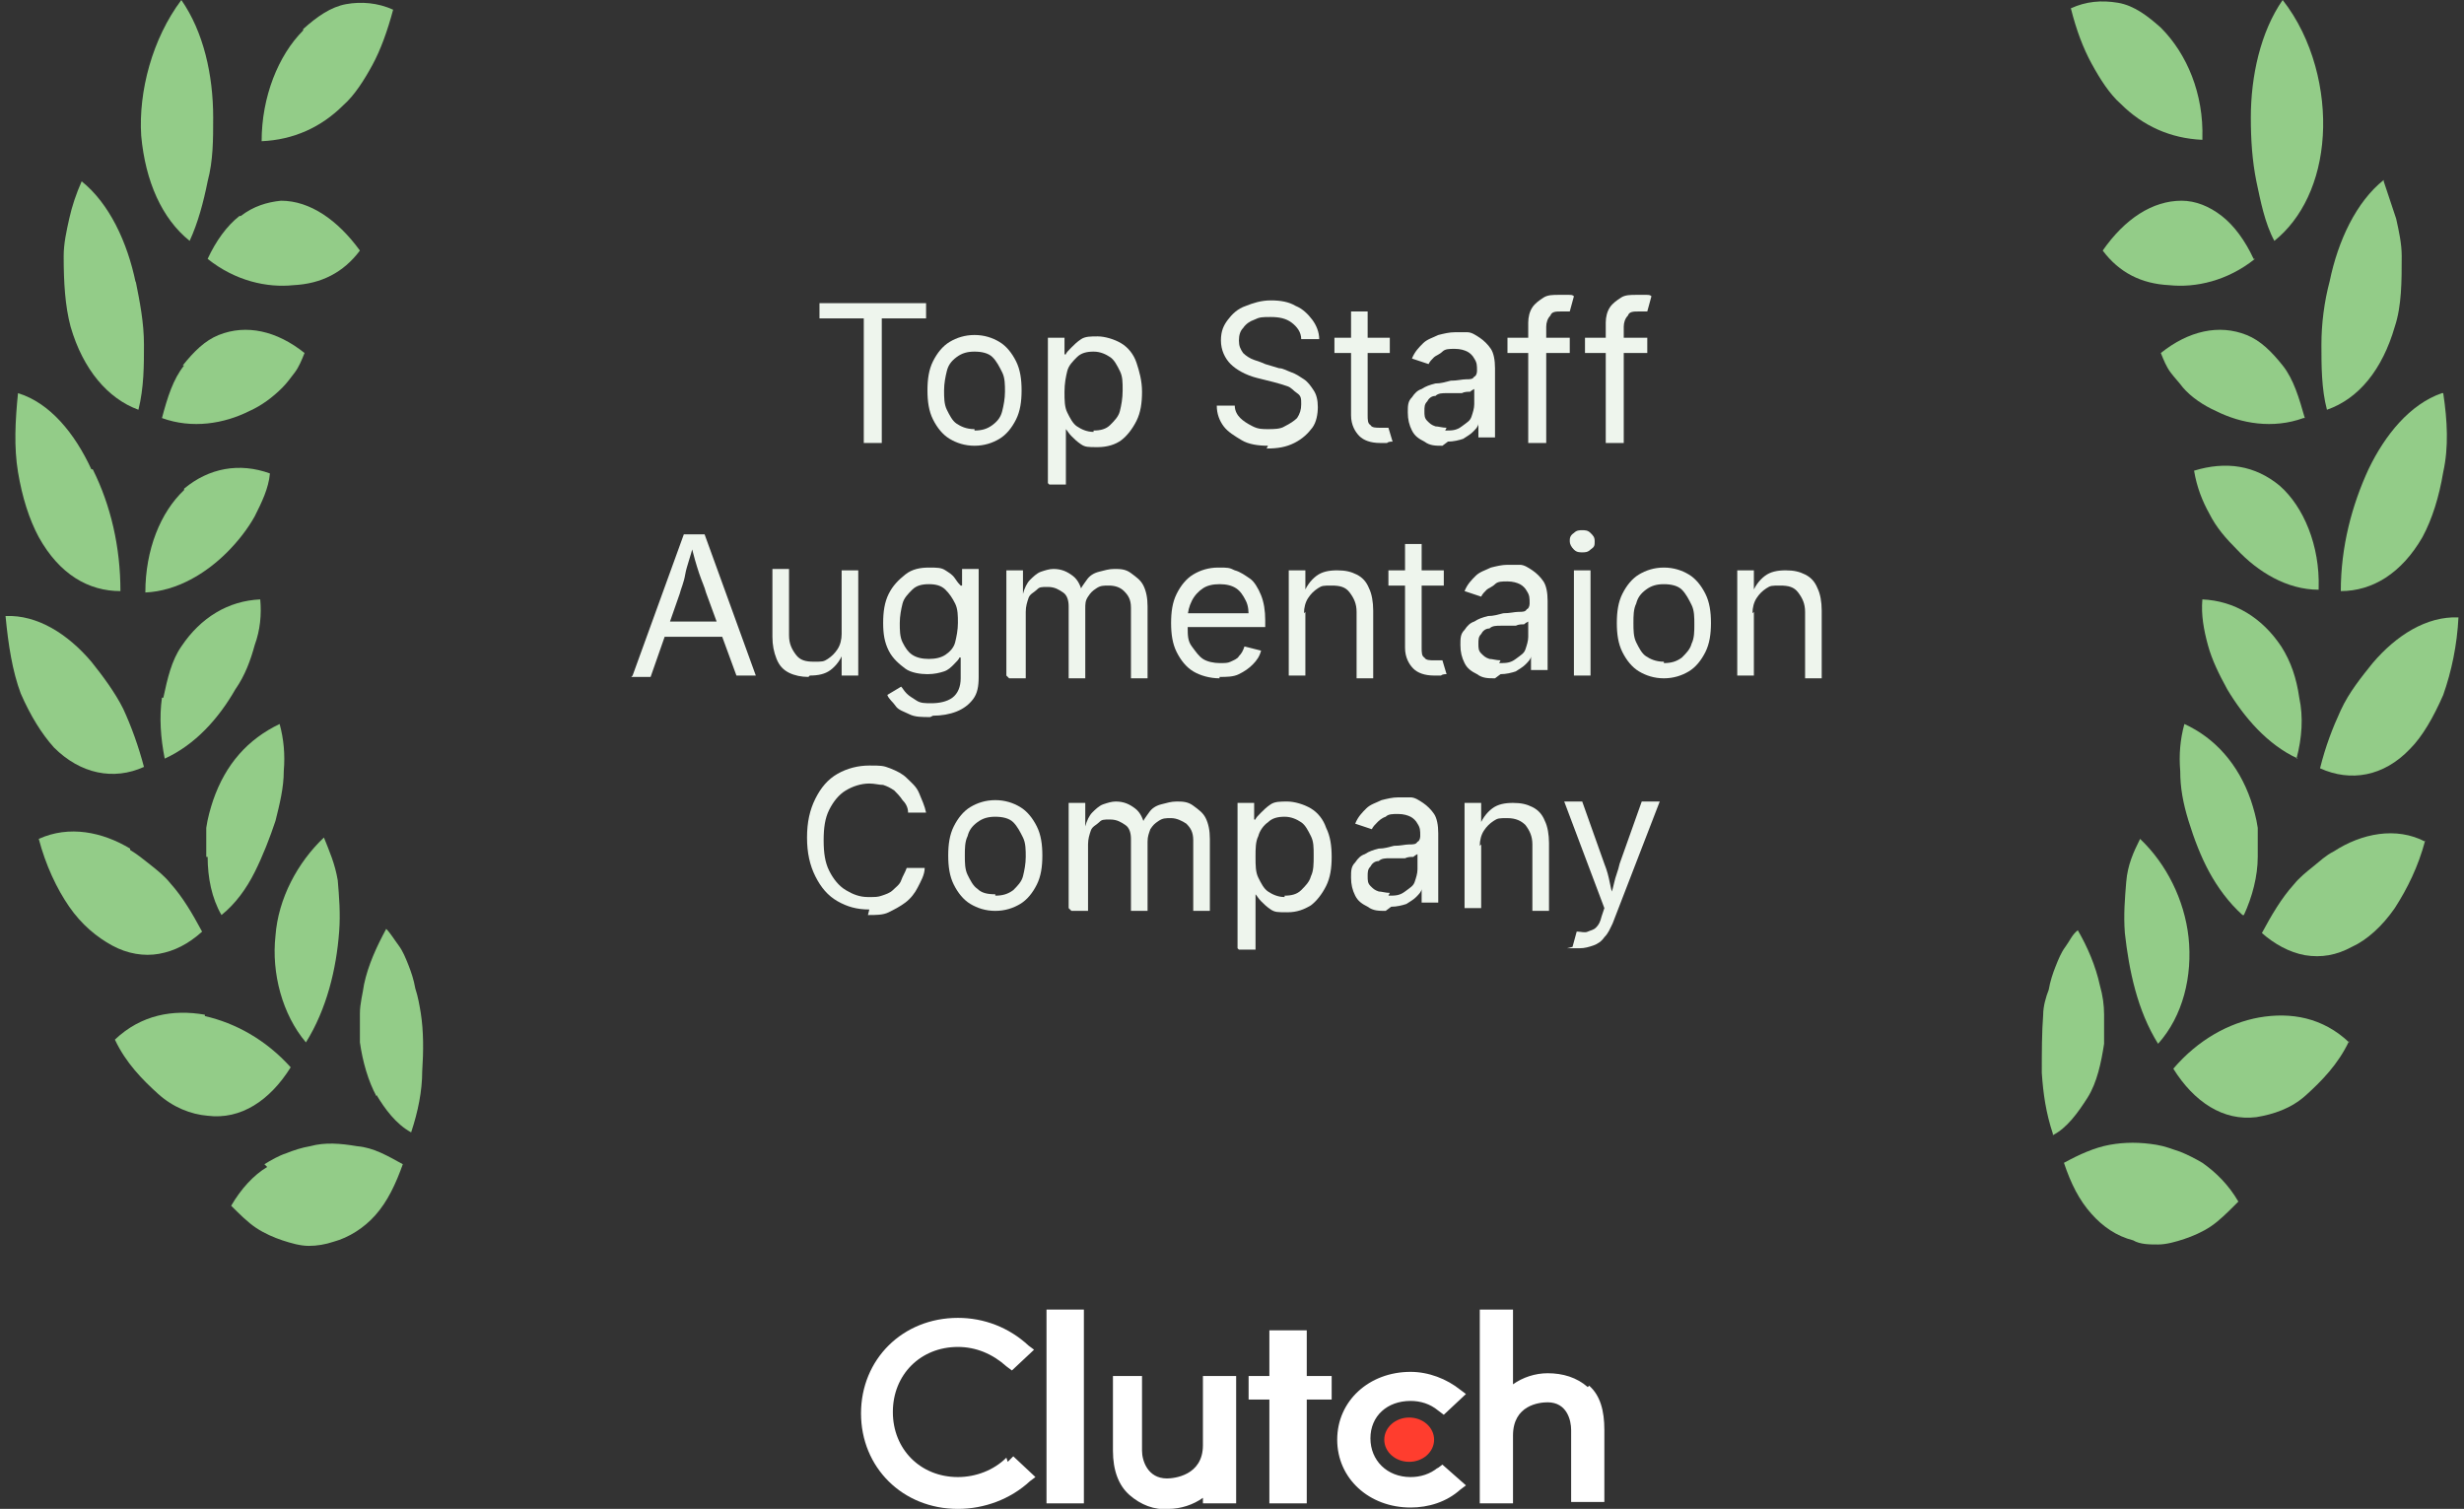 <svg xmlns="http://www.w3.org/2000/svg" id="Layer_1" viewBox="0 0 178 109"><rect x="0" y="0" width="178" height="109" fill="#333333" stroke="none"/><defs><style>      .st0 {        fill: #ff3d2e;      }      .st1 {        fill: #fff;      }      .st2 {        fill: #93cc88;      }      .st3 {        fill: #eef5ed;      }    </style></defs><g><path class="st3" d="M59.2,23v-1.1h7.7v1.1h-3.2v9h-1.3v-9h-3.2Z"></path><path class="st3" d="M70.4,32.2c-.7,0-1.3-.2-1.8-.5s-.9-.8-1.2-1.4-.4-1.3-.4-2.1.1-1.5.4-2.1.7-1.1,1.2-1.4,1.1-.5,1.8-.5,1.3.2,1.8.5.9.8,1.2,1.4.4,1.3.4,2.1-.1,1.5-.4,2.1-.7,1.1-1.2,1.4-1.1.5-1.8.5ZM70.4,31.1c.5,0,.9-.1,1.3-.4s.6-.6.7-1,.2-.9.2-1.4,0-1-.2-1.4-.4-.8-.7-1.1-.8-.4-1.3-.4-.9.1-1.3.4-.6.6-.7,1-.2.9-.2,1.4,0,1,.2,1.4.4.8.7,1,.7.4,1.3.4Z"></path><path class="st3" d="M75.7,34.9v-10.5h1.2v1.2h.1c0-.1.2-.3.4-.5s.4-.4.7-.6.7-.2,1.2-.2,1.2.2,1.7.5.9.8,1.1,1.4.4,1.3.4,2.1-.1,1.5-.4,2.1-.7,1.1-1.1,1.4-1,.5-1.7.5-.9,0-1.2-.2-.5-.4-.7-.6-.3-.4-.4-.5h0v4h-1.2ZM79,31.1c.5,0,.9-.1,1.2-.4s.6-.6.7-1,.2-.9.2-1.5,0-1-.2-1.4-.4-.8-.7-1-.7-.4-1.2-.4-.9.1-1.2.4-.6.6-.7,1-.2.9-.2,1.5,0,1.1.2,1.5.4.8.7,1,.7.4,1.2.4Z"></path><path class="st3" d="M91.6,32.2c-.7,0-1.4-.1-1.9-.4s-1-.6-1.3-1-.5-.9-.5-1.5h1.3c0,.4.2.7.4.9.2.2.5.4.9.6s.7.2,1.1.2.9,0,1.2-.2c.4-.2.7-.4.9-.6.2-.3.3-.6.3-1s0-.6-.3-.8-.4-.4-.7-.5c-.3-.1-.6-.2-1-.3l-1.2-.3c-.8-.2-1.5-.6-1.9-1s-.7-1-.7-1.7.2-1.1.5-1.5.7-.8,1.3-1c.5-.2,1.1-.4,1.8-.4s1.3.1,1.8.4c.5.2.9.6,1.2,1,.3.4.5.9.5,1.4h-1.3c0-.5-.3-.9-.7-1.2-.4-.3-.9-.4-1.5-.4s-.8,0-1.2.2c-.3.1-.6.3-.8.6-.2.2-.3.5-.3.9s.1.6.3.9c.2.2.5.4.8.5.3.1.6.2.8.3l1,.3c.3,0,.6.2.9.3.3.1.6.3.9.5s.5.5.7.8c.2.3.3.7.3,1.2s-.1,1.1-.4,1.5c-.3.4-.7.8-1.3,1.1-.6.3-1.2.4-2,.4Z"></path><path class="st3" d="M100.4,24.4v1.1h-4v-1.1h4ZM97.6,22.5h1.2v7.5c0,.3,0,.6.2.7.1.2.4.2.7.2s.2,0,.3,0c.1,0,.2,0,.3,0l.3,1c-.1,0-.3,0-.4.1-.2,0-.3,0-.5,0-.7,0-1.2-.2-1.5-.5s-.6-.8-.6-1.5v-7.6Z"></path><path class="st3" d="M104.2,32.2c-.5,0-.9,0-1.3-.3-.4-.2-.7-.4-.9-.8s-.3-.8-.3-1.3,0-.8.3-1.1c.2-.3.4-.5.7-.6.3-.2.6-.3,1-.4.4,0,.7-.1,1.1-.2.5,0,.8-.1,1.1-.1s.5,0,.6-.2c.1,0,.2-.2.2-.4h0c0-.4,0-.6-.2-.9-.1-.2-.3-.4-.5-.5-.2-.1-.5-.2-.9-.2s-.7,0-.9.2-.5.3-.6.4c-.2.2-.3.3-.4.5l-1.2-.4c.2-.5.5-.8.8-1.1.3-.3.7-.4,1.1-.6.4-.1.8-.2,1.2-.2s.5,0,.9,0c.3,0,.6.2.9.4.3.2.6.5.8.8s.3.8.3,1.4v5h-1.2v-1h0c0,.2-.2.4-.4.6s-.4.3-.7.5c-.3.1-.7.2-1.1.2ZM104.4,31.1c.5,0,.8,0,1.2-.3s.6-.4.7-.7.2-.6.2-.9v-1.1c0,0-.2.1-.3.2-.2,0-.4,0-.6.1-.2,0-.4,0-.6,0-.2,0-.4,0-.5,0-.3,0-.6,0-.8.2-.3,0-.5.2-.6.4-.2.2-.2.4-.2.7s0,.5.2.7.3.3.6.4c.2,0,.5.1.8.1Z"></path><path class="st3" d="M113.4,24.4v1.1h-4.5v-1.1h4.5ZM110.4,32v-8.7c0-.4.1-.8.3-1.1.2-.3.5-.5.8-.7.3-.2.7-.2,1.1-.2s.5,0,.7,0,.3,0,.4.1l-.3,1.1c0,0-.1,0-.2,0s-.2,0-.4,0c-.4,0-.7,0-.8.3-.2.2-.3.5-.3.8v8.4h-1.2Z"></path><path class="st3" d="M119,24.4v1.1h-4.5v-1.1h4.5ZM116,32v-8.7c0-.4.1-.8.3-1.1.2-.3.5-.5.8-.7.3-.2.7-.2,1.1-.2s.5,0,.7,0,.3,0,.4.1l-.3,1.1c0,0-.1,0-.2,0s-.2,0-.4,0c-.4,0-.7,0-.8.3-.2.2-.3.5-.3.8v8.4h-1.2Z"></path><path class="st3" d="M45.7,48.8l3.7-10.2h1.5l3.7,10.2h-1.4l-2.2-6c-.1-.4-.3-.8-.5-1.4s-.4-1.3-.6-2.1h.2c-.2.9-.5,1.6-.6,2.2s-.3,1-.4,1.4l-2.1,6h-1.4ZM47.6,46v-1.1h5.2v1.1h-5.2Z"></path><path class="st3" d="M58.4,48.9c-.5,0-1-.1-1.4-.3s-.7-.5-.9-1-.3-1-.3-1.6v-4.9h1.2v4.8c0,.6.2,1,.5,1.4s.7.5,1.3.5.7,0,1-.2.5-.4.7-.7.3-.7.3-1.1v-4.6h1.2v7.6h-1.2v-1.9h.2c-.2.7-.6,1.2-1,1.5s-.9.4-1.5.4Z"></path><path class="st3" d="M67.2,51.8c-.6,0-1.1,0-1.5-.2s-.8-.3-1-.6-.5-.5-.6-.8l1-.6c.1.1.2.3.4.5s.4.3.7.5.6.2,1.1.2,1.1-.1,1.5-.4.6-.8.6-1.4v-1.5h-.1c0,.1-.2.3-.4.5s-.4.4-.7.5-.7.2-1.2.2-1.2-.1-1.6-.4-.9-.7-1.2-1.3-.4-1.2-.4-2,.1-1.5.4-2.1.7-1,1.2-1.4,1.1-.5,1.7-.5.9,0,1.2.2.5.3.7.6.3.4.4.5h.1v-1.2h1.2v7.8c0,.7-.1,1.2-.4,1.6s-.7.7-1.2.9-1.1.3-1.7.3ZM67.1,47.6c.5,0,.9-.1,1.2-.3s.6-.5.7-.9.2-.9.2-1.4,0-1-.2-1.4-.4-.7-.7-1-.7-.4-1.2-.4-.9.1-1.2.4-.6.6-.7,1-.2.9-.2,1.4,0,1,.2,1.4.4.7.7.9.7.3,1.2.3Z"></path><path class="st3" d="M72.7,48.8v-7.6h1.2v1.7s0,0,0,0c.1-.4.3-.8.5-1s.5-.5.8-.6.6-.2.9-.2c.6,0,1,.2,1.4.5s.6.8.7,1.3h-.2c0-.4.3-.7.5-1s.5-.5.9-.6.7-.2,1.1-.2.8,0,1.2.3.7.5.9.9.3.9.3,1.5v5.2h-1.2v-5.1c0-.6-.2-.9-.5-1.2s-.7-.4-1.1-.4-.6,0-.9.2-.4.3-.6.6-.2.5-.2.9v5h-1.2v-5.2c0-.4-.1-.8-.4-1s-.6-.4-1.1-.4-.6,0-.8.2-.5.3-.6.6-.2.6-.2,1v4.8h-1.2Z"></path><path class="st3" d="M88.1,49c-.7,0-1.4-.2-1.9-.5s-.9-.8-1.2-1.4-.4-1.3-.4-2.1.1-1.5.4-2.1.7-1.1,1.2-1.4,1.1-.5,1.8-.5.8,0,1.2.2c.4.1.8.4,1.1.6s.6.7.8,1.2.3,1.1.3,1.8v.5h-5.9v-1h5.3l-.6.4c0-.5,0-.9-.2-1.3s-.4-.7-.7-.9-.7-.3-1.2-.3-.9.1-1.2.3-.6.5-.8.9-.3.8-.3,1.2v.7c0,.6,0,1,.3,1.4s.5.7.8.9.8.3,1.2.3.6,0,.8-.1.5-.2.6-.4c.2-.2.3-.4.4-.7l1.2.3c-.1.4-.3.7-.6,1-.3.3-.6.5-1,.7s-.9.2-1.4.2Z"></path><path class="st3" d="M94.3,44.2v4.6h-1.2v-7.6h1.2v1.9s-.2,0-.2,0c.2-.7.6-1.2,1-1.5s.9-.4,1.5-.4,1,.1,1.4.3c.4.2.7.5.9,1,.2.4.3,1,.3,1.6v4.9h-1.2v-4.8c0-.6-.2-1-.5-1.4s-.7-.5-1.3-.5-.7,0-1,.2c-.3.2-.5.4-.7.7-.2.3-.3.7-.3,1.1Z"></path><path class="st3" d="M104.3,41.2v1.1h-4v-1.1h4ZM101.5,39.3h1.2v7.5c0,.3,0,.6.2.7.1.2.4.2.7.2s.2,0,.3,0c.1,0,.2,0,.3,0l.3,1c-.1,0-.3,0-.4.1-.2,0-.3,0-.5,0-.7,0-1.2-.2-1.5-.5s-.6-.8-.6-1.5v-7.6Z"></path><path class="st3" d="M108,49c-.5,0-.9,0-1.3-.3-.4-.2-.7-.4-.9-.8s-.3-.8-.3-1.3,0-.8.3-1.1c.2-.3.4-.5.7-.6.3-.2.6-.3,1-.4.4,0,.7-.1,1.1-.2.5,0,.8-.1,1.1-.1s.5,0,.6-.2c.1,0,.2-.2.2-.4h0c0-.4,0-.6-.2-.9-.1-.2-.3-.4-.5-.5-.2-.1-.5-.2-.9-.2s-.7,0-.9.2-.5.3-.6.4c-.2.2-.3.3-.4.5l-1.2-.4c.2-.5.5-.8.8-1.1.3-.3.7-.4,1.1-.6.4-.1.8-.2,1.2-.2s.5,0,.9,0c.3,0,.6.2.9.4.3.2.6.5.8.8s.3.8.3,1.4v5h-1.2v-1h0c0,.2-.2.4-.4.6s-.4.3-.7.5c-.3.1-.7.2-1.1.2ZM108.3,47.9c.5,0,.8,0,1.2-.3s.6-.4.7-.7.2-.6.2-.9v-1.1c0,0-.2.1-.3.2-.2,0-.4,0-.6.1-.2,0-.4,0-.6,0-.2,0-.4,0-.5,0-.3,0-.6,0-.8.2-.3,0-.5.2-.6.4-.2.2-.2.4-.2.7s0,.5.2.7.3.3.6.4c.2,0,.5.1.8.1Z"></path><path class="st3" d="M114.3,39.9c-.2,0-.4,0-.6-.2-.2-.2-.3-.4-.3-.6s0-.4.3-.6c.2-.2.4-.2.6-.2s.4,0,.6.2c.2.2.3.3.3.6s0,.4-.3.6c-.2.2-.4.2-.6.2ZM113.7,48.8v-7.6h1.2v7.6h-1.2Z"></path><path class="st3" d="M120.2,49c-.7,0-1.3-.2-1.8-.5-.5-.3-.9-.8-1.2-1.4-.3-.6-.4-1.3-.4-2.1s.1-1.5.4-2.1c.3-.6.7-1.1,1.2-1.4.5-.3,1.1-.5,1.8-.5s1.3.2,1.8.5c.5.3.9.8,1.2,1.4.3.6.4,1.3.4,2.1s-.1,1.5-.4,2.1c-.3.6-.7,1.1-1.2,1.4-.5.3-1.1.5-1.8.5ZM120.2,47.9c.5,0,.9-.1,1.3-.4.3-.3.6-.6.7-1,.2-.4.2-.9.2-1.4s0-1-.2-1.4c-.2-.4-.4-.8-.7-1.1-.3-.3-.8-.4-1.3-.4s-.9.1-1.3.4-.6.6-.7,1c-.2.4-.2.9-.2,1.4s0,1,.2,1.4c.2.4.4.8.7,1s.7.4,1.3.4Z"></path><path class="st3" d="M126.7,44.2v4.6h-1.2v-7.6h1.2v1.9s-.2,0-.2,0c.2-.7.6-1.2,1-1.5s.9-.4,1.5-.4,1,.1,1.4.3c.4.2.7.5.9,1,.2.4.3,1,.3,1.6v4.9h-1.2v-4.8c0-.6-.2-1-.5-1.4s-.7-.5-1.3-.5-.7,0-1,.2c-.3.2-.5.4-.7.7-.2.3-.3.7-.3,1.1Z"></path><path class="st3" d="M62.8,65.7c-.9,0-1.6-.2-2.3-.6s-1.2-1-1.6-1.8-.6-1.7-.6-2.8.2-2,.6-2.8.9-1.4,1.6-1.8c.7-.4,1.5-.6,2.3-.6s1,0,1.5.2c.5.2.9.4,1.2.7s.7.6.9,1.1.4.9.5,1.4h-1.3c0-.4-.2-.7-.4-.9-.2-.3-.4-.5-.6-.7-.3-.2-.5-.3-.8-.4-.3,0-.6-.1-1-.1-.6,0-1.2.2-1.7.5-.5.3-.9.8-1.2,1.4s-.4,1.3-.4,2.2.1,1.6.4,2.2.7,1.1,1.2,1.4,1,.5,1.6.5.7,0,1-.1.6-.2.8-.4.5-.4.6-.7.3-.6.4-.9h1.3c0,.5-.3,1-.5,1.4s-.5.8-.9,1.1c-.4.3-.8.5-1.2.7s-.9.2-1.5.2Z"></path><path class="st3" d="M71.9,65.8c-.7,0-1.3-.2-1.8-.5s-.9-.8-1.2-1.4c-.3-.6-.4-1.3-.4-2.1s.1-1.5.4-2.1.7-1.1,1.2-1.4,1.1-.5,1.8-.5,1.3.2,1.8.5.9.8,1.2,1.4.4,1.3.4,2.1-.1,1.5-.4,2.1c-.3.6-.7,1.1-1.2,1.4s-1.1.5-1.8.5ZM71.9,64.7c.5,0,.9-.1,1.3-.4.3-.3.6-.6.7-1s.2-.9.2-1.4,0-1-.2-1.4-.4-.8-.7-1.1-.8-.4-1.3-.4-.9.1-1.3.4-.6.6-.7,1c-.2.4-.2.9-.2,1.4s0,1,.2,1.4.4.8.7,1c.3.3.7.4,1.3.4Z"></path><path class="st3" d="M77.2,65.6v-7.6h1.2v1.7s0,0,0,0c.1-.4.3-.8.5-1s.5-.5.8-.6.6-.2.9-.2c.6,0,1,.2,1.4.5s.6.8.7,1.3h-.2c0-.4.3-.7.5-1,.2-.3.5-.5.9-.6s.7-.2,1.1-.2.8,0,1.2.3.7.5.9.9c.2.4.3.9.3,1.5v5.2h-1.2v-5.1c0-.6-.2-.9-.5-1.2-.3-.2-.7-.4-1.1-.4s-.6,0-.9.2-.4.3-.6.6c-.1.3-.2.5-.2.9v5h-1.2v-5.2c0-.4-.1-.8-.4-1s-.6-.4-1.1-.4-.6,0-.8.2-.5.3-.6.6-.2.6-.2,1v4.8h-1.2Z"></path><path class="st3" d="M89.4,68.5v-10.5h1.2v1.2h.1c0-.1.2-.3.4-.5.2-.2.4-.4.7-.6.3-.2.7-.2,1.2-.2s1.2.2,1.7.5c.5.3.9.8,1.1,1.4.3.6.4,1.3.4,2.1s-.1,1.5-.4,2.1c-.3.6-.7,1.1-1.1,1.4-.5.3-1,.5-1.7.5s-.9,0-1.2-.2c-.3-.2-.5-.4-.7-.6-.2-.2-.3-.4-.4-.5h0v4h-1.2ZM92.8,64.7c.5,0,.9-.1,1.2-.4s.6-.6.7-1c.2-.4.2-.9.2-1.5s0-1-.2-1.4c-.2-.4-.4-.8-.7-1-.3-.2-.7-.4-1.2-.4s-.9.1-1.2.4c-.3.2-.6.6-.7,1-.2.4-.2.9-.2,1.5s0,1.1.2,1.5c.2.4.4.8.7,1s.7.4,1.2.4Z"></path><path class="st3" d="M100.1,65.8c-.5,0-.9,0-1.3-.3-.4-.2-.7-.4-.9-.8-.2-.4-.3-.8-.3-1.3s0-.8.3-1.1c.2-.3.4-.5.7-.6.3-.2.6-.3,1-.4.4,0,.7-.1,1.1-.2.5,0,.8-.1,1.1-.1.3,0,.5,0,.6-.2.1,0,.2-.2.2-.4h0c0-.4,0-.6-.2-.9-.1-.2-.3-.4-.5-.5-.2-.1-.5-.2-.9-.2s-.7,0-.9.2c-.3.1-.5.3-.6.4-.2.2-.3.3-.4.5l-1.2-.4c.2-.5.5-.8.8-1.1.3-.3.7-.4,1.1-.6.4-.1.8-.2,1.2-.2s.5,0,.9,0c.3,0,.6.2.9.4.3.2.6.5.8.8s.3.8.3,1.4v5h-1.2v-1h0c0,.2-.2.4-.4.6s-.4.3-.7.5c-.3.1-.7.2-1.1.2ZM100.3,64.7c.5,0,.8,0,1.2-.3s.6-.4.7-.7.2-.6.2-.9v-1.1c0,0-.2.1-.3.2-.2,0-.4,0-.6.1-.2,0-.4,0-.6,0-.2,0-.4,0-.5,0-.3,0-.6,0-.8.2-.3,0-.5.2-.6.4-.2.2-.2.4-.2.7s0,.5.2.7.3.3.6.4c.2,0,.5.1.8.1Z"></path><path class="st3" d="M107,61v4.6h-1.2v-7.6h1.2v1.9s-.2,0-.2,0c.2-.7.6-1.2,1-1.5.4-.3.9-.4,1.5-.4s1,.1,1.4.3c.4.2.7.5.9,1,.2.4.3,1,.3,1.6v4.9h-1.2v-4.8c0-.6-.2-1-.5-1.4-.3-.3-.7-.5-1.3-.5s-.7,0-1,.2c-.3.2-.5.4-.7.7-.2.3-.3.7-.3,1.1Z"></path><path class="st3" d="M113.6,68.4l.3-1.1h.1c.2,0,.5.1.7,0s.4-.1.6-.3c.2-.2.3-.4.4-.8l.2-.6-2.9-7.7h1.3l1.6,4.5c.2.5.3.9.4,1.4.1.5.2.9.4,1.4h-.5c.1-.4.3-.9.4-1.4.1-.5.3-.9.4-1.4l1.6-4.5h1.3l-3.4,8.8c-.2.4-.3.7-.6,1-.2.3-.5.5-.8.6s-.6.2-1,.2-.4,0-.6,0c-.2,0-.3,0-.3,0Z"></path></g><g><rect class="st1" x="75.6" y="94.6" width="2.7" height="14"></rect><path class="st1" d="M86.9,104.4c0,2.2-2.1,2.4-2.6,2.4-1.4,0-1.8-1.3-1.8-2v-5.4h-2.1v5.4c0,1.4.4,2.5,1.2,3.2.8.7,1.8,1.1,2.8,1,.9,0,1.8-.3,2.5-.8v.4h2.4v-9.2h-2.4v5.1h0Z"></path><polygon class="st1" points="94.4 96.1 91.7 96.1 91.7 99.4 90.2 99.4 90.2 101.1 91.7 101.1 91.7 108.6 94.4 108.6 94.4 101.1 96.2 101.1 96.2 99.4 94.4 99.4 94.4 96.1"></polygon><path class="st1" d="M103.9,106c-.6.5-1.3.7-2,.7-1.7,0-2.9-1.2-2.9-2.8s1.2-2.7,2.9-2.7c.7,0,1.4.2,2,.7l.4.3,1.6-1.5-.4-.3c-1-.8-2.3-1.3-3.6-1.3-3,0-5.3,2.1-5.3,4.9s2.3,4.9,5.3,4.9c1.3,0,2.6-.4,3.6-1.3l.4-.3-1.7-1.5-.4.3h0Z"></path><path class="st1" d="M114.7,100.2c-.8-.7-1.8-1-2.9-1-.9,0-1.8.3-2.5.8v-5.4h-2.4v14h2.4v-4.9c0-2.2,1.9-2.4,2.5-2.4,1.4,0,1.7,1.3,1.7,2v5.2h2.4v-5.2c0-1.4-.3-2.5-1.1-3.2h0Z"></path><ellipse class="st0" cx="101.8" cy="104" rx="1.8" ry="1.6"></ellipse><path class="st1" d="M72.7,105.3c-.9.9-2.2,1.4-3.5,1.4-2.7,0-4.7-2-4.7-4.7s2-4.7,4.7-4.7c1.3,0,2.5.5,3.5,1.4l.4.3,1.6-1.5-.4-.3c-1.4-1.3-3.2-2-5.1-2-4,0-7,3-7,6.9s3,6.9,7,6.9c1.9,0,3.8-.7,5.2-2l.4-.3-1.6-1.5-.4.4h0Z"></path></g><g><g><g><path class="st2" d="M177.6,44.6h0c-.1,2-.5,3.9-1.1,5.6-.7,1.6-1.5,3-2.4,3.9-1.9,2-4.3,2.4-6.5,1.4.4-1.6.9-2.9,1.5-4.2.6-1.3,1.5-2.4,2.3-3.4,1.7-2,3.9-3.4,6.2-3.3Z"></path><path class="st2" d="M166,54.8c-2.2-1-3.9-3-5.1-5-.6-1.1-1.1-2.1-1.4-3.2-.3-1.1-.5-2.2-.4-3.3,2.3.1,4.3,1.3,5.7,3.4.7,1.1,1.1,2.3,1.3,3.7.3,1.4.2,2.9-.2,4.4Z"></path></g><g><path class="st2" d="M176.5,28.4c.3,2,.4,3.9,0,5.7-.3,1.8-.8,3.4-1.5,4.7-1.5,2.6-3.6,3.9-5.9,3.9,0-3.2.8-6.2,2-8.8,1.2-2.5,3-4.7,5.3-5.5Z"></path><path class="st2" d="M167.5,42.6c-2.3,0-4.4-1.3-5.9-2.9-.8-.8-1.5-1.6-2-2.6-.5-.9-.9-1.9-1.1-3.1,2.3-.7,4.4-.4,6.2,1.1,1.7,1.5,2.9,4.3,2.8,7.4Z"></path></g><g><path class="st2" d="M172.2,13.1h0c.3.9.6,1.8.9,2.7.2.9.4,1.8.4,2.7,0,1.8,0,3.6-.5,5.1-.9,3.1-2.6,5.2-4.9,6-.4-1.5-.4-3.2-.4-4.7,0-1.5.2-3.1.6-4.6.6-2.9,1.9-5.7,3.9-7.3Z"></path><path class="st2" d="M166.4,30.2c-2.2.8-4.5.4-6.3-.5-.9-.4-1.8-1-2.4-1.7-.3-.4-.6-.7-.9-1.1-.3-.4-.5-.9-.7-1.4,2-1.6,4.2-2.1,6.2-1.3,1,.4,1.8,1.2,2.6,2.2.8,1,1.2,2.4,1.6,3.8Z"></path></g><g><path class="st2" d="M164.9,0h0c2.2,2.8,3.1,6.6,2.9,9.8-.2,3.3-1.5,6-3.5,7.6-.7-1.3-1-2.9-1.3-4.3-.3-1.5-.4-3-.4-4.6,0-3,.7-6.2,2.3-8.5Z"></path><path class="st2" d="M162.9,18.7c-2,1.6-4.3,2.1-6.2,1.9-2-.1-3.6-.9-4.8-2.5,1.6-2.3,3.6-3.6,5.7-3.6,1,0,2,.4,2.9,1.1.9.7,1.7,1.8,2.3,3.1Z"></path></g><path class="st2" d="M159.1,10.1c-2.3-.1-4.3-1-5.9-2.6-.8-.7-1.5-1.8-2.1-2.9-.6-1.1-1.1-2.4-1.5-4,1.1-.5,2.2-.6,3.4-.4,1.2.2,2.2,1,3.1,1.8,1.9,1.9,3.1,4.8,3,8Z"></path><g><path class="st2" d="M161.5,87h0c-.6.6-1.2,1.2-1.8,1.6-.6.4-1.3.7-1.9.9-.6.2-1.3.4-1.9.4-.6,0-1.3,0-1.8-.3-1.2-.3-2.2-1-3-1.9-.9-1-1.5-2.2-2-3.7,1.1-.6,2.2-1.1,3.3-1.3,1.1-.2,2.2-.2,3.4,0,.6.1,1.1.3,1.7.5.5.2,1.1.5,1.6.8,1,.7,1.9,1.6,2.6,2.8Z"></path><path class="st2" d="M148.3,81.9c-.5-1.5-.7-2.9-.8-4.4,0-1.5,0-2.9.1-4.2,0-.6.2-1.3.4-1.8.1-.6.3-1.2.5-1.7.2-.5.4-1,.7-1.4.3-.4.5-.9.9-1.2.7,1.2,1.3,2.6,1.6,4,.2.7.3,1.4.3,2.1,0,.7,0,1.4,0,2.1-.2,1.3-.5,2.8-1.2,3.9-.7,1.1-1.5,2.2-2.5,2.7Z"></path></g><g><path class="st2" d="M169.7,75.2h0c-.8,1.7-2,2.9-3.1,3.9-1.1,1-2.4,1.4-3.6,1.6-2.4.3-4.5-1.1-6-3.5,1.8-2.1,4-3.3,6.2-3.7,2.3-.4,4.6,0,6.5,1.8Z"></path><path class="st2" d="M155.9,75.4c-1.5-2.4-2.1-5.3-2.4-8-.1-1.3,0-2.5.1-3.7.1-1.2.5-2.1,1-3.1,1.9,1.8,3.2,4.4,3.5,7.1.3,2.8-.4,5.7-2.2,7.7Z"></path></g><g><path class="st2" d="M175.2,60.7h0c-.5,1.9-1.3,3.5-2.2,4.9-.9,1.3-2,2.3-3.1,2.8-1.1.6-2.2.8-3.4.6-1.1-.2-2.2-.8-3.1-1.6.7-1.3,1.4-2.5,2.3-3.5.4-.5.9-.9,1.4-1.3.5-.4.9-.8,1.5-1.1,2-1.3,4.5-1.8,6.6-.7Z"></path><path class="st2" d="M162,66.1c-1-.9-1.8-2-2.4-3.1-.6-1.1-1.1-2.4-1.5-3.7-.4-1.3-.6-2.4-.6-3.6-.1-1.2,0-2.3.3-3.4,2.2,1,3.9,2.9,4.8,5.5.2.6.4,1.3.5,2,0,.7,0,1.4,0,2.1,0,1.4-.4,2.9-1,4.2Z"></path></g></g><g><g><path class="st2" d="M6.6,47.8c.8,1,1.7,2.2,2.3,3.4.6,1.3,1.1,2.7,1.5,4.2-2.2,1-4.6.5-6.5-1.4-.9-1-1.7-2.3-2.4-3.9-.6-1.6-.9-3.5-1.1-5.6H.4c2.3-.1,4.5,1.3,6.2,3.3Z"></path><path class="st2" d="M11.8,50.4c.3-1.4.6-2.7,1.3-3.7,1.4-2.1,3.4-3.3,5.7-3.4.1,1.1,0,2.2-.4,3.3-.3,1.1-.7,2.2-1.4,3.2-1.2,2.1-2.9,4-5.1,5-.3-1.5-.4-3-.2-4.4Z"></path></g><g><path class="st2" d="M6.7,33.9c1.3,2.6,2,5.6,2,8.8-2.3,0-4.4-1.2-5.9-3.9-.7-1.3-1.2-2.9-1.5-4.7-.3-1.8-.2-3.7,0-5.7,2.3.7,4.1,2.9,5.3,5.5Z"></path><path class="st2" d="M13.3,35.3c1.8-1.5,4-1.9,6.2-1.1-.1,1.1-.6,2.1-1.1,3.1-.5.9-1.2,1.8-2,2.6-1.5,1.5-3.6,2.8-5.9,2.9,0-3.1,1.1-5.8,2.8-7.4Z"></path></g><g><path class="st2" d="M9.8,20.3c.3,1.5.6,3,.6,4.6,0,1.5,0,3.1-.4,4.7-2.2-.8-4-2.9-4.9-6-.4-1.5-.5-3.2-.5-5.1,0-.9.2-1.8.4-2.7.2-.9.5-1.8.9-2.7h0c2,1.6,3.3,4.4,3.9,7.3Z"></path><path class="st2" d="M13.2,26.4c.8-1,1.6-1.8,2.6-2.2,2-.8,4.2-.3,6.2,1.3-.2.5-.4,1-.7,1.4-.3.4-.6.8-.9,1.1-.7.7-1.5,1.3-2.4,1.7-1.8.9-4.1,1.3-6.3.5.4-1.5.8-2.8,1.6-3.8Z"></path></g><g><path class="st2" d="M15.4,8.5c0,1.6,0,3.1-.4,4.6-.3,1.5-.7,3-1.3,4.3-2-1.6-3.2-4.3-3.5-7.6-.2-3.2.8-7,2.9-9.8h0c1.6,2.3,2.3,5.4,2.3,8.5Z"></path><path class="st2" d="M17.4,15.6c.9-.7,1.9-1,2.9-1.1,2.1,0,4.1,1.4,5.7,3.6-1.2,1.6-2.8,2.4-4.8,2.5-1.9.2-4.2-.3-6.2-1.9.6-1.3,1.4-2.4,2.3-3.1Z"></path></g><path class="st2" d="M21.9,2.1c1-.9,2-1.6,3.1-1.8,1.1-.2,2.3-.1,3.4.4-.4,1.5-.9,2.9-1.5,4-.6,1.1-1.3,2.2-2.1,2.9-1.6,1.6-3.6,2.5-5.9,2.6,0-3.2,1.2-6.2,3-8Z"></path><g><path class="st2" d="M19.1,84.1c.5-.3,1-.6,1.6-.8.5-.2,1.1-.4,1.7-.5,1.1-.3,2.2-.2,3.4,0,1.2.1,2.2.7,3.3,1.3-.5,1.4-1.1,2.7-2,3.7-.8.9-1.9,1.6-3,1.9-.6.2-1.2.3-1.8.3-.6,0-1.3-.2-1.9-.4-.6-.2-1.3-.5-1.9-.9-.6-.4-1.2-1-1.8-1.6h0c.7-1.2,1.6-2.2,2.6-2.8Z"></path><path class="st2" d="M27.2,79.2c-.6-1.1-1-2.5-1.2-3.9,0-.7,0-1.4,0-2.1,0-.7.2-1.4.3-2.1.3-1.4.9-2.7,1.6-4,.3.3.6.8.9,1.2.3.4.5.9.7,1.4.2.5.4,1.1.5,1.7.2.6.3,1.2.4,1.8.2,1.3.2,2.7.1,4.2,0,1.4-.3,2.9-.8,4.4-1.1-.6-1.9-1.7-2.5-2.7Z"></path></g><g><path class="st2" d="M14.8,73.4c2.2.5,4.4,1.7,6.2,3.7-1.5,2.4-3.6,3.8-6,3.5-1.2-.1-2.5-.6-3.6-1.6-1.1-1-2.3-2.2-3.1-3.9h0c1.9-1.8,4.2-2.2,6.5-1.8Z"></path><path class="st2" d="M19.9,67.6c.2-2.7,1.6-5.3,3.5-7.1.4,1,.8,1.9,1,3.1.1,1.2.2,2.4.1,3.7-.2,2.7-.9,5.6-2.4,8-1.7-2-2.5-5-2.2-7.7Z"></path></g><g><path class="st2" d="M9.4,61.4c.5.3,1,.7,1.5,1.1.5.4,1,.8,1.4,1.3.9,1,1.6,2.2,2.3,3.5-1,.9-2,1.4-3.1,1.6-1.1.2-2.3,0-3.4-.6-1.1-.6-2.2-1.5-3.1-2.8-.9-1.3-1.7-3-2.2-4.9h0c2.2-1,4.6-.5,6.6.7Z"></path><path class="st2" d="M14.9,61.9c0-.7,0-1.4,0-2.1.1-.7.3-1.4.5-2,.9-2.6,2.5-4.4,4.8-5.5.3,1.1.4,2.2.3,3.4,0,1.2-.3,2.4-.6,3.6-.4,1.2-.9,2.5-1.5,3.7-.6,1.2-1.4,2.3-2.4,3.1-.7-1.2-1-2.7-1-4.2Z"></path></g></g></g></svg>